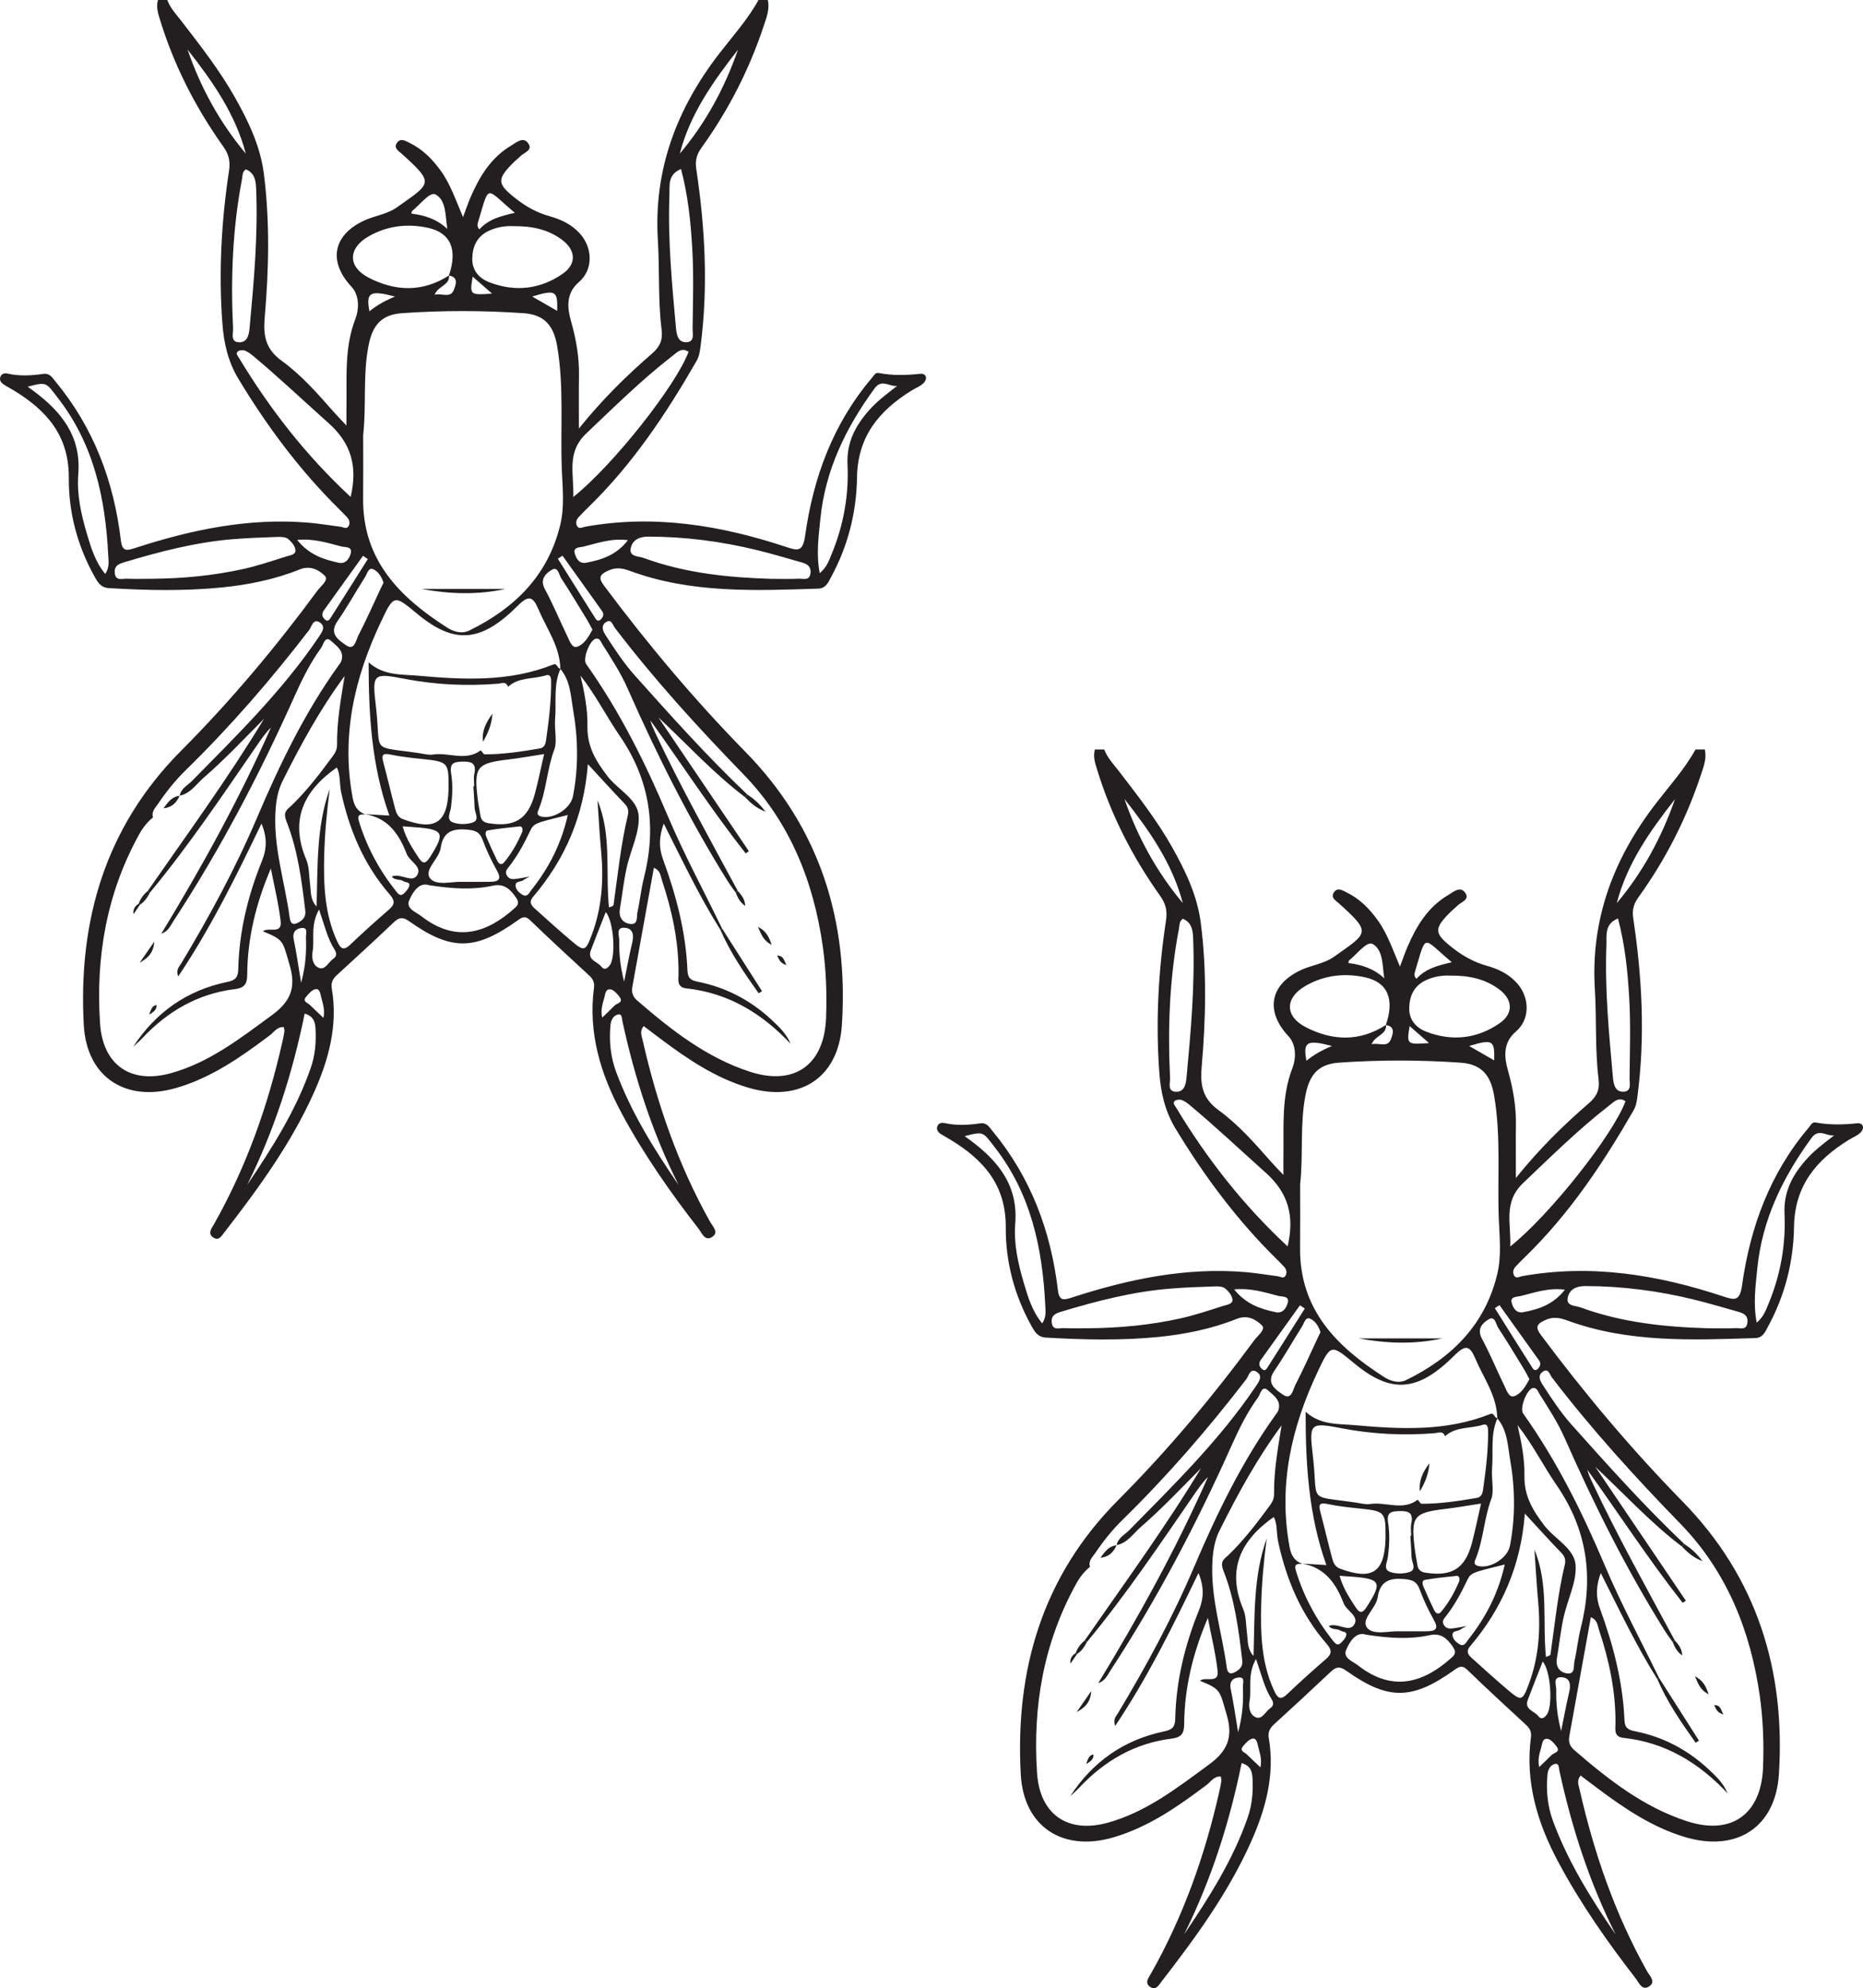 <?xml version="1.0" encoding="UTF-8"?>
<svg xmlns="http://www.w3.org/2000/svg" xmlns:xlink="http://www.w3.org/1999/xlink" width="166.96pt" height="178.134pt" viewBox="0 0 166.96 178.134" version="1.1">
<defs>
<clipPath id="clip1">
  <path d="M 83 67 L 166.961 67 L 166.961 178.133 L 83 178.133 Z M 83 67 "/>
</clipPath>
</defs>
<g id="surface1">
<g clip-path="url(#clip1)" clip-rule="nonzero">
<path style=" stroke:none;fill-rule:evenodd;fill:rgb(13.73%,12.16%,12.549%);fill-opacity:1;" d="M 128.07 93.453 C 127.406 92.871 126.875 92.406 126.328 91.93 C 126.062 93.586 126.07 93.594 128.07 93.453 M 133.906 95.004 C 133.961 93.184 133.77 93.082 131.664 93.715 C 132.375 94.121 133.082 94.531 133.906 95.004 M 119.375 93.715 C 117.117 93.125 116.758 93.328 117.082 95.039 C 117.766 94.477 118.504 94.074 119.375 93.715 M 112.957 158.344 C 113.117 157.594 112.879 157.027 112.75 156.453 C 112.684 156.164 112.609 155.691 112.23 155.773 C 111.918 155.844 111.633 156.18 111.398 156.453 C 111.051 156.867 111.52 156.977 111.727 157.176 C 112.117 157.543 112.504 157.91 112.957 158.344 M 137.938 158.316 C 138.348 157.922 138.711 157.594 139.051 157.242 C 139.266 157.023 139.883 156.98 139.492 156.465 C 139.281 156.18 138.973 155.828 138.672 155.789 C 138.219 155.73 138.211 156.25 138.117 156.582 C 137.965 157.109 137.793 157.637 137.938 158.316 M 110.961 155.199 C 111.383 153.609 111.438 152.371 111.387 151.129 C 111.375 150.828 111.602 150.266 111.059 150.289 C 110.539 150.309 110.145 150.621 110.293 151.32 C 110.539 152.48 110.699 153.66 110.961 155.199 M 139.906 155.086 C 140.176 153.773 140.371 152.688 140.625 151.621 C 140.789 150.938 140.723 150.316 139.953 150.27 C 139.129 150.219 139.477 150.988 139.469 151.391 C 139.449 152.539 139.539 153.691 139.906 155.086 M 134.383 116.934 C 134.242 117.023 134.102 117.113 133.965 117.203 C 135.094 119.004 136.223 120.805 137.363 122.598 C 137.465 122.766 137.645 122.816 137.816 122.645 C 138.035 122.422 138.121 122.164 137.934 121.898 C 136.754 120.242 135.566 118.586 134.383 116.934 M 116.934 117.238 C 116.793 117.141 116.648 117.043 116.504 116.945 C 115.332 118.574 114.16 120.203 112.996 121.836 C 112.773 122.148 112.828 122.438 113.129 122.684 C 113.352 122.863 113.492 122.672 113.574 122.543 C 114.703 120.781 115.816 119.008 116.934 117.238 M 124.059 87.656 C 123.875 86.559 123.988 85.129 123.02 84.578 C 122.492 84.277 121.609 85.5 120.898 86.051 C 120.871 86.074 120.875 86.141 120.84 86.281 C 122 86.43 123.09 86.754 124.059 87.656 M 130.109 86.211 C 127.426 83.965 127.871 83.543 126.824 87.012 C 126.766 87.215 126.691 87.441 126.938 87.699 C 127.758 86.77 128.91 86.492 130.109 86.211 M 110.605 115.523 C 111.676 116.863 112.969 117.27 114.312 117.562 C 114.961 117.703 115.27 117.203 115.402 116.742 C 115.59 116.09 114.887 116.188 114.598 116.113 C 113.367 115.805 112.145 115.379 110.605 115.523 M 140.246 115.547 C 138.742 115.352 137.496 115.824 136.242 116.125 C 135.957 116.191 135.348 116.16 135.465 116.672 C 135.574 117.125 135.852 117.688 136.504 117.566 C 137.895 117.305 139.215 116.879 140.246 115.547 M 112.562 148.633 C 111.762 150.059 112.184 151.285 111.984 152.406 C 111.879 153.004 112.02 153.633 112.527 153.852 C 113.125 154.105 113.395 153.344 113.828 153.055 C 114.137 152.848 114.172 152.57 113.953 152.227 C 113.332 151.25 113.074 150.121 112.562 148.633 M 120.051 141.184 C 120.391 142.367 120.965 143.191 121.508 144.027 C 121.871 144.582 122.129 144.523 122.48 143.973 C 123.898 141.77 123.758 141.453 121.152 141.262 C 120.84 141.238 120.523 141.215 120.051 141.184 M 130.781 141.656 C 130.84 141.348 130.734 141.172 130.535 141.191 C 129.582 141.285 128.629 141.387 127.684 141.551 C 127.422 141.594 127.477 141.938 127.562 142.141 C 127.867 142.852 128.188 143.559 128.523 144.254 C 128.66 144.527 128.895 144.715 129.16 144.398 C 129.867 143.551 130.387 142.59 130.781 141.656 M 138.258 148.859 C 137.781 150.078 137.34 151.18 136.922 152.289 C 136.582 153.172 137.504 153.289 137.852 153.746 C 138.113 154.086 138.371 153.953 138.617 153.629 C 139.168 152.91 139.004 149.754 138.258 148.859 M 150.109 71.602 C 147.895 74.422 145.816 77.348 144.895 80.914 C 147.219 78.156 148.91 75.031 150.109 71.602 M 100.773 71.586 C 101.957 75.012 103.672 78.133 106 80.91 C 105.062 77.348 103.008 74.418 100.773 71.586 M 126.395 137.598 C 126.418 137.594 126.441 137.594 126.465 137.594 C 126.465 137.227 126.402 136.844 126.477 136.492 C 126.668 135.605 126.32 135.363 125.465 135.383 C 124.695 135.398 124.246 135.469 124.402 136.438 C 124.562 137.438 124.516 138.461 124.387 139.473 C 124.332 139.938 123.934 140.586 124.551 140.824 C 125.07 141.023 125.773 141.02 126.309 140.848 C 126.996 140.621 126.52 139.984 126.504 139.527 C 126.48 138.883 126.43 138.242 126.395 137.598 M 118.34 119.355 C 118.164 118.789 117.844 118.324 117.402 118.141 C 116.984 117.969 116.879 118.547 116.699 118.828 C 115.855 120.156 115.09 121.535 114.199 122.824 C 113.41 123.965 114.383 124.531 114.969 124.949 C 115.742 125.5 115.875 124.492 116.098 124.062 C 116.797 122.711 117.41 121.316 118.059 119.938 C 118.152 119.73 118.258 119.531 118.34 119.355 M 137.062 123.566 C 136.91 123.277 136.77 122.984 136.605 122.715 C 135.832 121.453 135.074 120.188 134.262 118.953 C 134.055 118.637 133.992 117.844 133.395 118.211 C 132.859 118.543 132.332 119.055 132.809 119.938 C 133.551 121.312 134.141 122.773 134.832 124.18 C 135.02 124.57 135.234 125.25 135.699 125.09 C 136.336 124.871 136.719 124.203 137.062 123.566 M 144.789 173.312 C 142.438 168.648 140.855 163.727 139.75 158.641 C 139.699 158.395 139.727 157.961 139.363 158.039 C 138.941 158.129 138.727 158.535 138.684 158.984 C 138.547 160.426 138.688 161.836 139.195 163.203 C 140.551 166.848 142.59 170.117 144.789 173.312 M 134.855 140.168 C 131.84 140.91 131.812 140.898 131.453 141.656 C 130.938 142.738 130.367 143.785 129.633 144.738 C 129.449 144.98 129.176 145.215 129.398 145.586 C 129.602 145.93 129.918 145.93 130.242 145.891 C 130.555 145.852 130.863 145.785 131.434 145.68 C 131.098 145.871 130.984 145.914 130.895 145.992 C 130.664 146.18 130.156 146.062 130.172 146.488 C 130.188 146.859 130.508 147.148 130.824 147.328 C 131.227 147.551 131.391 147.145 131.57 146.918 C 133.125 144.957 134.27 142.793 134.855 140.168 M 106.121 173.305 C 108.359 169.996 110.5 166.637 111.82 162.832 C 112.219 161.684 112.32 160.492 112.246 159.285 C 112.207 158.707 112.082 158.203 111.273 157.961 C 110.188 163.305 108.543 168.434 106.121 173.305 M 125.375 146.156 C 126.363 146.156 127.148 146.16 127.934 146.152 C 128.688 146.141 128.93 145.895 128.504 145.141 C 128.008 144.262 127.57 143.336 127.223 142.387 C 126.973 141.703 126.586 141.547 125.898 141.48 C 124.578 141.352 123.68 141.621 123.465 143.113 C 123.324 144.113 121.93 145.078 122.516 145.836 C 123.066 146.543 124.52 146.105 125.375 146.156 M 164.375 101.723 C 163.691 101.824 163.004 101.055 162.352 101.945 C 159.777 105.469 157.922 109.258 157.484 113.668 C 157.328 115.254 157.109 116.82 157.434 118.5 C 158.066 117.973 158.27 117.348 158.512 116.762 C 159.57 114.203 160.051 111.508 159.926 108.766 C 159.832 106.785 160.629 105.297 161.848 103.914 C 162.578 103.082 163.465 102.43 164.375 101.723 M 93.402 118.57 C 93.801 117.98 93.695 117.41 93.672 116.891 C 93.418 111.793 92.387 106.957 89.152 102.793 C 88.086 101.422 88.195 101.336 86.453 101.793 C 86.676 101.957 86.855 102.082 87.031 102.215 C 89.496 104.07 91.254 106.246 90.984 109.629 C 90.84 111.418 91.238 113.215 91.754 114.949 C 92.125 116.203 92.496 117.469 93.402 118.57 M 106.004 82.316 C 105.672 82.543 105.715 82.887 105.656 83.199 C 104.812 87.625 104.641 92.09 104.859 96.578 C 104.879 97.02 104.602 97.75 105.336 97.812 C 106.098 97.875 106.273 97.211 106.332 96.578 C 106.723 92.391 107.102 88.207 106.926 83.992 C 106.895 83.262 106.758 82.625 106.004 82.316 M 145 82.289 C 143.773 82.789 144 83.797 143.965 84.68 C 143.812 88.656 144.195 92.602 144.551 96.555 C 144.609 97.188 144.762 97.855 145.527 97.809 C 146.246 97.762 146.035 97.031 146.039 96.59 C 146.066 94.191 146.148 91.789 146.008 89.398 C 145.871 87.023 145.633 84.645 145 82.289 M 132.73 134.711 C 131.488 134.898 130.492 135.078 129.488 135.195 C 126.699 135.531 126.434 135.859 126.785 138.727 C 126.844 139.23 126.945 139.73 127.027 140.23 C 127.098 140.645 127.32 140.836 127.762 140.906 C 130.121 141.273 131.309 140.535 131.918 138.223 C 132.207 137.117 132.438 135.996 132.73 134.711 M 124.168 137.613 C 124.184 135.496 124.082 135.391 121.977 135.168 C 120.965 135.062 119.953 134.961 118.965 134.75 C 118.23 134.598 118.16 134.816 118.324 135.441 C 118.691 136.824 119.012 138.215 119.383 139.598 C 119.484 139.984 119.621 140.367 120.094 140.543 C 122.961 141.609 124.074 140.895 124.168 137.891 C 124.172 137.797 124.168 137.707 124.168 137.613 M 122.418 146.457 C 121.57 146.16 120.977 147.012 120.637 147.828 C 120.332 148.555 121.25 148.852 121.707 149.211 C 124.84 151.672 127.652 150.734 130.148 148.465 C 130.504 148.141 130.434 147.879 130.184 147.516 C 129.676 146.789 129.133 146.285 128.133 146.504 C 126.352 146.891 124.555 146.785 122.418 146.457 M 115.395 111.668 C 116.035 108.922 115.445 106.867 113.426 105.062 C 111.191 103.066 109.016 101.008 106.715 99.086 C 106.473 98.883 106.211 98.672 105.918 98.559 C 105.734 98.492 105.422 98.52 105.281 98.637 C 105.059 98.824 105.293 99.055 105.402 99.234 C 108.148 103.785 111.387 107.949 115.395 111.668 M 145.676 98.664 C 145.055 98.246 144.656 98.707 144.23 99.035 C 141.488 101.16 139.031 103.59 136.52 105.973 C 134.699 107.699 135.43 109.582 135.348 111.676 C 138.926 108.828 144.578 101.648 145.676 98.664 M 97.535 119.004 C 100.309 118.98 103.062 118.727 105.773 118.125 C 107.07 117.836 108.34 117.41 109.613 117.004 C 109.938 116.902 110.488 116.848 110.453 116.441 C 110.422 116.082 110.102 115.688 109.801 115.441 C 109.586 115.262 109.191 115.242 108.879 115.254 C 107.547 115.297 106.207 115.344 104.879 115.453 C 101.508 115.723 98.254 116.57 95.027 117.543 C 94.523 117.699 94.191 117.91 94.254 118.488 C 94.336 119.234 94.914 118.977 95.32 118.992 C 96.059 119.023 96.797 119.004 97.535 119.004 M 153.055 119.004 C 153.984 119.004 154.77 119.035 155.555 118.992 C 155.953 118.973 156.539 119.223 156.605 118.465 C 156.66 117.855 156.262 117.66 155.797 117.531 C 154.465 117.156 153.137 116.758 151.797 116.43 C 148.602 115.648 145.359 115.23 142.062 115.223 C 141.246 115.223 140.633 115.543 140.496 116.273 C 140.348 117.039 141.191 116.969 141.637 117.133 C 145.367 118.504 149.262 118.895 153.055 119.004 M 129.965 87.41 C 129.332 87.375 128.516 87.469 127.75 87.84 C 126.707 88.344 126.316 89.246 126.293 90.316 C 126.273 91.355 126.887 92.07 127.801 92.426 C 130.102 93.316 132.34 93.082 134.371 91.695 C 135.656 90.816 135.598 89.562 134.332 88.625 C 133.102 87.719 131.68 87.387 129.965 87.41 M 114.855 127.707 C 112.652 130.688 110.91 133.879 109.289 137.141 C 108.895 137.926 108.734 138.789 108.668 139.676 C 108.43 143 109.5 146.148 109.938 149.383 C 110.035 150.094 110.43 150 110.895 149.68 C 111.234 149.449 111.379 149.16 111.328 148.746 C 111.008 146.039 110.66 143.309 109.664 140.785 C 109.297 139.859 109.684 139.715 110.09 139.328 C 111.492 137.977 112.66 136.434 113.812 134.871 C 114.035 134.57 114.184 134.25 114.18 133.855 C 114.156 131.777 114.527 129.742 114.855 127.707 M 136 127.688 C 136.344 129.191 136.648 130.711 136.617 132.207 C 136.578 134.023 137.367 135.32 138.398 136.672 C 139.332 137.891 141.094 138.723 141.203 140.219 C 141.312 141.742 140.473 143.324 140.129 144.898 C 139.863 146.109 139.734 147.355 139.527 148.582 C 139.402 149.316 139.754 149.812 140.402 149.922 C 141.195 150.051 141.004 149.285 141.098 148.863 C 141.32 147.875 141.414 146.852 141.664 145.871 C 142.832 141.285 142.238 137.047 139.516 133.086 C 138.305 131.324 137.344 129.387 136 127.688 M 113.52 137.836 C 113.266 139.797 113.078 141.77 113.027 143.742 C 112.961 146.375 113.043 149.008 114.184 151.473 C 114.469 152.09 114.723 152.391 115.355 151.785 C 116.492 150.703 117.66 149.652 118.848 148.625 C 119.391 148.156 119.352 147.805 118.895 147.281 C 116.59 144.641 115.281 141.52 114.547 138.125 C 114.379 137.359 114.492 136.52 114.152 135.914 C 111.176 138 109.918 140.629 111.414 144.16 C 111.691 144.816 111.656 145.609 111.754 146.344 C 111.848 147.023 111.758 147.75 112.34 148.359 C 112.453 144.801 112.301 141.234 113.52 137.836 M 136.656 135.609 C 136.301 140.246 134.617 144.125 131.754 147.492 C 131.301 148.023 131.648 148.328 131.996 148.637 C 133.023 149.562 134.051 150.492 135.105 151.387 C 136.34 152.434 136.438 152.422 137.016 150.867 C 137.906 148.488 138.078 146.02 137.848 143.504 C 137.707 141.957 137.625 140.402 137.516 138.852 C 138.805 141.941 138.227 145.246 138.547 148.449 C 138.84 148.355 138.945 148.297 138.953 148.227 C 139.34 145.535 139.602 142.824 140.238 140.172 C 140.328 139.805 140.258 139.473 139.961 139.164 C 138.906 138.07 137.887 136.941 136.656 135.609 M 116.516 106.121 C 116.516 108.012 116.531 109.906 116.512 111.797 C 116.457 117.328 119.793 120.656 124.039 123.371 C 124.621 123.746 125.352 123.973 126.031 123.641 C 130.102 121.645 133.094 118.703 134.184 114.145 C 134.578 112.504 134.383 110.828 134.32 109.176 C 134.18 105.492 134.535 101.785 133.895 98.121 C 133.578 96.293 132.742 95.34 130.906 95.211 C 127.277 94.957 123.633 94.953 120 95.207 C 118.16 95.336 117.359 96.266 117 98.105 C 116.48 100.762 116.812 103.453 116.516 106.121 M 149.91 147.125 C 149.672 146.785 149.418 146.457 149.199 146.109 C 145.746 140.59 142.844 134.781 140.219 128.828 C 139.598 127.426 138.766 126.16 137.957 124.875 C 137.824 124.66 137.738 124.32 137.391 124.359 C 136.855 124.422 136.16 126.16 136.504 126.641 C 139.508 130.871 141.801 135.473 143.816 140.246 C 145.266 143.676 147.043 146.969 148.676 150.324 C 148.629 150.363 148.578 150.406 148.531 150.445 C 146.633 147.445 145.125 144.23 143.457 140.934 C 143.035 142.098 142.996 143.059 143.387 144.125 C 144.566 147.34 145.434 150.645 145.582 154.09 C 145.609 154.809 145.891 154.984 146.539 155.113 C 149.043 155.609 151.23 156.762 153.102 158.5 C 153.777 159.125 154.453 159.766 154.824 160.668 C 152.254 157.934 149.242 156.105 145.473 155.699 C 144.621 155.605 144.773 154.949 144.777 154.434 C 144.809 151.535 144.203 148.746 143.297 146.016 C 143.168 145.633 143.164 145.129 142.57 144.895 C 141.918 148.504 141.281 152.031 140.641 155.551 C 140.551 156.043 140.672 156.438 141.066 156.781 C 144.121 159.422 147.285 161.906 151.188 163.172 C 155.18 164.469 157.848 162.539 158.004 158.336 C 158.082 156.211 158.012 154.094 157.715 151.98 C 156.883 146.105 154.754 140.797 150.59 136.512 C 146.527 132.332 142.613 128.035 139.074 123.402 C 138.891 123.16 138.773 122.57 138.297 122.875 C 137.809 123.188 137.969 123.637 138.254 124.078 C 139.059 125.316 139.863 126.547 140.855 127.656 C 144.117 131.309 147.383 134.953 150.938 138.328 C 150.871 138.406 150.797 138.48 150.727 138.555 C 147.918 136.426 145.547 133.828 142.973 131.422 C 145.676 135.418 148.379 139.414 151.082 143.41 C 150.988 143.473 150.895 143.543 150.801 143.605 C 147.777 139.766 145.105 135.66 142.258 131.684 C 142.363 132.109 142.543 132.48 142.719 132.855 C 144.973 137.664 147.574 142.293 150.086 146.965 C 150.027 147.02 149.969 147.074 149.91 147.125 M 100.078 138.434 C 100.191 137.777 100.789 137.512 101.195 137.102 C 105.207 133.02 109.301 129.012 112.523 124.238 C 112.812 123.812 113.207 123.297 112.637 122.918 C 112.035 122.52 111.91 123.285 111.68 123.582 C 108.27 128.02 104.613 132.238 100.613 136.156 C 99.684 137.059 98.879 138.074 98.152 139.145 C 97.898 139.516 97.52 139.848 97.68 140.383 C 97.172 140.793 96.781 141.293 96.461 141.871 C 93.52 147.172 92.539 152.891 92.941 158.863 C 93.188 162.566 95.688 164.301 99.289 163.301 C 102.738 162.344 105.516 160.168 108.359 158.086 C 110 156.883 110.523 155.645 109.941 153.66 C 109.285 151.41 109.43 151.367 107.535 150.586 C 108.012 150.172 109.262 150.91 109.121 149.688 C 108.938 148.098 108.547 146.535 108.246 144.961 C 106.926 148.047 106.152 151.168 106.125 154.434 C 106.117 155.227 105.961 155.648 105.004 155.77 C 101.711 156.176 98.988 157.75 96.73 160.156 C 96.473 160.43 96.184 160.672 95.91 160.93 C 97.934 157.832 100.742 155.867 104.336 155.121 C 105.074 154.969 105.305 154.719 105.324 153.977 C 105.398 150.617 106.184 147.391 107.441 144.289 C 107.887 143.191 107.918 142.164 107.406 140.934 C 105.137 145.648 102.887 150.238 99.941 154.633 C 99.727 154.012 100.02 153.781 100.172 153.523 C 102.723 149.285 105.078 144.938 107.012 140.391 C 109.047 135.617 111.289 130.977 114.324 126.746 C 114.406 126.633 114.5 126.523 114.547 126.398 C 114.887 125.488 114.117 125.004 113.645 124.574 C 113.086 124.059 112.961 124.902 112.746 125.199 C 111.793 126.508 111.07 127.949 110.41 129.43 C 107.277 136.441 103.73 143.23 99.523 149.66 C 99.242 150.086 99.039 150.613 98.43 150.793 C 102.062 144.824 105.426 138.727 108.254 132.332 C 107.766 132.809 107.391 133.367 107.012 133.914 C 103.918 138.398 100.883 142.926 97.398 147.129 C 97.34 147.078 97.277 147.023 97.215 146.969 C 100.75 141.875 104.414 136.871 107.633 131.547 C 105.855 133.336 104.133 135.168 102.234 136.812 C 101.559 137.398 101.051 138.234 100.078 138.434 M 134.207 127.062 C 133.547 128.496 133.844 130.043 133.719 131.535 C 133.645 132.449 133.91 133.602 133.66 134.262 C 132.992 136.031 132.953 137.93 132.25 139.66 C 132.156 139.887 132.008 140.18 132.453 140.297 C 133.523 140.586 135.102 139.617 135.32 138.492 C 135.816 135.93 135.785 133.355 135.34 130.801 C 135.117 129.516 135.102 128.148 134.184 127.074 C 134.156 125.055 132.957 123.473 132.215 121.719 C 131.73 120.566 131.34 120.445 130.367 121.418 C 127.039 124.746 124.656 124.879 121.34 122.125 C 119.289 120.422 119.266 120.41 118.09 122.895 C 115.738 127.879 114.547 133.051 115.57 138.594 C 115.711 139.355 116 139.852 116.711 140.113 C 116.316 140.109 115.941 140.082 116.129 140.703 C 116.832 143.027 117.965 145.121 119.477 147.016 C 119.652 147.234 119.859 147.484 120.152 147.211 C 120.352 147.027 120.562 146.801 120.637 146.551 C 120.762 146.137 120.312 146.227 120.121 146.09 C 119.824 145.887 119.344 146.051 119.086 145.676 C 119.914 145.352 120.883 146.297 121.352 145.57 C 121.848 144.801 120.676 144.328 120.41 143.633 C 119.73 141.875 118.73 140.418 116.68 140.09 C 117.348 140.129 118.02 140.168 118.867 140.219 C 117.262 135.719 117.008 131.164 117.008 126.484 C 118.336 127.691 119.926 127.555 121.383 127.684 C 125.488 128.047 129.602 128.27 133.555 126.684 C 133.922 126.535 133.914 127.066 134.207 127.062 M 127.055 134.367 C 127.176 134.492 127.297 134.73 127.414 134.73 C 129.078 134.734 130.719 134.48 132.355 134.203 C 132.758 134.133 132.859 133.801 132.906 133.492 C 133.152 131.754 133.371 130.016 133.363 128.254 C 133.359 127.918 133.34 127.512 132.871 127.66 C 131.75 128.008 130.457 127.801 129.5 128.68 C 129.32 128.16 128.926 128.375 128.578 128.406 C 125.805 128.625 123.051 128.5 120.324 127.98 C 117.465 127.438 117.297 127.441 117.645 130.32 C 118.184 134.766 117.027 133.953 121.551 134.629 C 121.961 134.688 122.387 134.812 122.785 134.75 C 124.203 134.535 125.715 135.387 127.055 134.367 M 124.215 91.824 C 124.289 92.723 123.207 92.766 122.926 93.559 C 123.574 93.387 124.359 93.918 124.66 93.086 C 124.785 92.73 125.121 91.957 124.195 91.84 C 125 89.523 124.371 87.992 122.309 87.555 C 120.461 87.16 118.633 87.375 116.969 88.348 C 115.137 89.414 115.137 91.062 117.023 92.031 C 119.426 93.266 121.859 93.344 124.215 91.824 M 152.781 67.148 C 152.969 67.961 152.672 68.703 152.426 69.441 C 151.125 73.375 149.258 77.023 146.84 80.383 C 146.41 80.98 146.254 81.516 146.371 82.285 C 147.164 87.559 147.445 92.852 146.754 98.168 C 146.695 98.629 146.633 99.074 146.395 99.488 C 143.664 104.23 140.645 108.758 136.695 112.598 C 136.395 112.887 136.105 113.184 135.82 113.488 C 135.613 113.711 135.551 114.004 135.68 114.258 C 135.852 114.602 136.164 114.383 136.414 114.336 C 142.586 113.227 148.551 114.207 154.414 116.145 C 155.453 116.488 155.918 116.617 156.125 115.137 C 156.855 109.941 158.625 105.117 162.086 101.039 C 162.262 100.828 162.402 100.508 162.707 100.566 C 163.949 100.801 165.176 100.77 166.426 100.641 C 166.992 100.582 167.133 101.078 166.73 101.477 C 166.445 101.762 166.027 101.914 165.676 102.133 C 162.77 103.93 160.832 106.23 160.777 109.93 C 160.73 113.039 159.965 116.066 158.453 118.844 C 158.188 119.336 157.988 119.863 157.301 119.883 C 151.613 120.066 145.922 120.312 140.441 118.301 C 139.773 118.059 139.191 117.941 138.465 118.277 C 137.637 118.66 137.609 118.957 138.129 119.652 C 142.035 124.883 146.223 129.863 150.793 134.531 C 157.449 141.324 160.027 149.645 159.422 158.977 C 159.109 163.75 155.609 165.957 151.02 164.594 C 148.094 163.723 145.605 162.043 143.191 160.238 C 142.684 159.855 142.176 159.473 141.652 159.078 C 141.273 159.539 141.473 159.941 141.559 160.316 C 142.852 166.02 144.738 171.5 147.613 176.621 C 147.84 177.027 148.406 177.543 147.824 177.949 C 147.156 178.414 146.883 177.633 146.582 177.246 C 144.031 173.957 141.648 170.551 139.676 166.871 C 137.785 163.352 136.668 159.668 137.203 155.621 C 137.266 155.141 137.082 154.836 136.758 154.535 C 134.996 152.902 133.223 151.281 131.496 149.605 C 131.031 149.156 130.77 149.316 130.34 149.621 C 126.547 152.328 124.41 152.352 120.656 149.691 C 120.062 149.273 119.727 149.336 119.25 149.789 C 117.57 151.379 115.871 152.949 114.164 154.504 C 113.793 154.848 113.617 155.199 113.707 155.719 C 114.277 159.031 113.41 162.148 112.082 165.094 C 110.043 169.625 107.125 173.633 104.086 177.547 C 103.84 177.863 103.59 178.348 103.102 178.031 C 102.535 177.664 102.934 177.203 103.148 176.824 C 106.039 171.715 107.98 166.254 109.266 160.543 C 109.336 160.23 109.406 159.914 109.453 159.594 C 109.473 159.465 109.426 159.328 109.41 159.168 C 108.801 159.117 108.523 159.621 108.148 159.91 C 105.555 161.859 102.906 163.715 99.742 164.629 C 95.234 165.93 91.734 163.664 91.48 158.977 C 90.969 149.621 93.414 141.227 100.191 134.418 C 104.641 129.953 108.676 125.141 112.41 120.074 C 112.715 119.66 113.465 119.109 113.086 118.738 C 112.555 118.219 111.797 117.773 110.832 118.164 C 108.59 119.062 106.234 119.539 103.836 119.781 C 100.469 120.117 97.098 120.035 93.727 119.84 C 92.98 119.797 92.711 119.285 92.418 118.762 C 90.906 116.035 90.117 113.043 90.137 109.988 C 90.168 106.172 88.145 103.914 85.188 102.117 C 84.914 101.949 84.625 101.797 84.352 101.625 C 84.105 101.473 83.902 101.262 83.992 100.949 C 84.086 100.617 84.387 100.559 84.664 100.621 C 85.719 100.863 86.781 100.797 87.836 100.648 C 88.43 100.562 88.629 100.949 88.926 101.309 C 92.367 105.453 94.176 110.277 94.805 115.57 C 94.926 116.613 95.371 116.477 96.09 116.242 C 101.137 114.605 106.266 113.527 111.617 113.973 C 112.582 114.055 113.539 114.219 114.5 114.344 C 114.75 114.375 115.055 114.609 115.227 114.262 C 115.352 114 115.285 113.711 115.078 113.492 C 114.855 113.254 114.629 113.023 114.398 112.797 C 110.852 109.305 107.91 105.352 105.34 101.098 C 104.398 99.535 104.031 97.891 103.898 96.113 C 103.559 91.527 103.812 86.969 104.5 82.434 C 104.625 81.594 104.469 80.965 103.973 80.266 C 101.492 76.781 99.562 73.012 98.309 68.91 C 98.129 68.328 97.945 67.758 98.129 67.148 L 98.961 67.148 C 99.242 67.898 99.793 68.469 100.27 69.086 C 101.961 71.285 103.672 73.473 105.039 75.895 C 106.246 78.035 107.309 80.258 107.617 82.719 C 108.16 87.004 108.066 91.305 107.691 95.59 C 107.547 97.246 107.777 98.43 109.227 99.48 C 110.98 100.754 112.43 102.41 113.871 104.043 C 114.188 104.402 114.523 104.742 115.02 105.27 C 115.02 104.527 115.012 104.07 115.02 103.617 C 115.066 100.953 114.812 98.289 115.832 95.68 C 116.117 94.949 116.238 93.66 115.473 92.84 C 113.363 90.578 113.801 88.203 116.613 86.902 C 117.578 86.457 118.676 86.344 119.559 85.715 C 122.594 83.555 122.965 83.613 119.984 80.93 C 119.672 80.652 119.219 80.414 119.555 79.934 C 119.879 79.473 120.328 79.781 120.68 79.953 C 121.828 80.508 122.699 81.387 123.445 82.414 C 124.344 83.645 124.812 85.09 125.465 86.602 C 125.727 85.902 125.918 85.336 126.156 84.789 C 126.957 82.934 127.988 81.25 129.785 80.191 C 130.23 79.926 130.82 79.383 131.266 79.93 C 131.812 80.605 130.93 80.805 130.59 81.16 C 130.434 81.328 130.242 81.465 130.078 81.625 C 128.453 83.219 128.477 83.613 130.273 84.996 C 131.16 85.68 132.121 86.211 133.211 86.516 C 134.246 86.801 135.203 87.254 135.941 88.074 C 137.105 89.367 137.145 91.32 135.844 92.43 C 134.633 93.465 134.836 94.812 135.141 95.906 C 135.598 97.535 135.883 99.125 135.855 100.797 C 135.832 102.27 135.852 103.742 135.852 105.539 C 137.984 102.895 140.137 100.793 142.406 98.828 C 143.133 98.199 143.375 97.586 143.262 96.691 C 142.934 94.023 143.094 91.332 142.93 88.66 C 142.539 82.332 144.621 76.879 148.434 71.941 C 149.645 70.375 150.984 68.895 151.949 67.148 Z M 152.781 67.148 "/>
</g>
<path style=" stroke:none;fill-rule:evenodd;fill:rgb(13.73%,12.16%,12.549%);fill-opacity:1;" d="M 129.242 119.914 C 126.727 120.469 124.242 120.367 121.762 119.914 Z M 129.242 119.914 "/>
<path style=" stroke:none;fill-rule:evenodd;fill:rgb(13.73%,12.16%,12.549%);fill-opacity:1;" d="M 148.676 150.32 C 149.871 152.199 151.066 154.074 152.262 155.953 C 152.16 156.016 152.062 156.074 151.961 156.137 C 150.676 154.328 149.418 152.508 148.531 150.445 C 148.578 150.402 148.625 150.363 148.676 150.32 "/>
<path style=" stroke:none;fill-rule:evenodd;fill:rgb(13.73%,12.16%,12.549%);fill-opacity:1;" d="M 150.938 138.328 C 151.477 138.688 151.988 139.082 152.578 139.875 C 151.637 139.5 151.191 139.016 150.727 138.559 C 150.797 138.48 150.871 138.402 150.938 138.328 "/>
<path style=" stroke:none;fill-rule:evenodd;fill:rgb(13.73%,12.16%,12.549%);fill-opacity:1;" d="M 151.895 150.184 C 152.66 150.59 152.871 151.066 153.129 151.801 C 152.418 151.441 152.219 150.945 151.895 150.184 "/>
<path style=" stroke:none;fill-rule:evenodd;fill:rgb(13.73%,12.16%,12.549%);fill-opacity:1;" d="M 150.086 146.965 C 150.398 147.32 150.727 147.668 150.758 148.32 C 150.27 147.969 150.078 147.555 149.91 147.125 C 149.969 147.07 150.027 147.02 150.086 146.965 "/>
<path style=" stroke:none;fill-rule:evenodd;fill:rgb(13.73%,12.16%,12.549%);fill-opacity:1;" d="M 154.453 153.605 C 153.875 153.449 153.793 153.105 153.621 152.766 C 154.227 152.77 154.211 153.191 154.453 153.605 "/>
<path style=" stroke:none;fill-rule:evenodd;fill:rgb(13.73%,12.16%,12.549%);fill-opacity:1;" d="M 96.484 153.398 C 96.859 152.863 97.23 152.324 97.797 151.508 C 97.723 152.621 97.125 153.031 96.484 153.398 "/>
<path style=" stroke:none;fill-rule:evenodd;fill:rgb(13.73%,12.16%,12.549%);fill-opacity:1;" d="M 98.617 139.566 C 99 139.062 99.348 138.52 100.062 138.449 C 99.789 139.09 99.336 139.5 98.617 139.566 "/>
<path style=" stroke:none;fill-rule:evenodd;fill:rgb(13.73%,12.16%,12.549%);fill-opacity:1;" d="M 97.34 158.043 C 97.516 157.547 97.613 157.254 97.996 157.188 C 98.02 157.57 97.809 157.777 97.34 158.043 "/>
<path style=" stroke:none;fill-rule:evenodd;fill:rgb(13.73%,12.16%,12.549%);fill-opacity:1;" d="M 96.516 148.195 C 96.324 148.48 96.133 148.762 95.941 149.043 C 95.855 148.578 96.105 148.32 96.406 148.098 Z M 96.516 148.195 "/>
<path style=" stroke:none;fill-rule:evenodd;fill:rgb(13.73%,12.16%,12.549%);fill-opacity:1;" d="M 97.398 147.129 C 97.184 147.551 96.922 147.934 96.516 148.195 L 96.406 148.098 C 96.566 147.641 96.848 147.273 97.219 146.969 C 97.277 147.023 97.34 147.074 97.398 147.129 "/>
<path style=" stroke:none;fill-rule:evenodd;fill:rgb(13.73%,12.16%,12.549%);fill-opacity:1;" d="M 128.102 131.098 C 128.043 132.008 127.719 132.832 127.25 133.605 C 127.133 132.633 127.543 131.84 128.102 131.098 "/>
<path style=" stroke:none;fill-rule:evenodd;fill:rgb(13.73%,12.16%,12.549%);fill-opacity:1;" d="M 44.098 26.305 C 43.434 25.723 42.902 25.258 42.359 24.785 C 42.09 26.438 42.098 26.445 44.098 26.305 M 49.934 27.855 C 49.988 26.035 49.801 25.934 47.695 26.566 C 48.402 26.973 49.109 27.383 49.934 27.855 M 35.406 26.57 C 33.145 25.977 32.785 26.184 33.109 27.891 C 33.797 27.332 34.535 26.926 35.406 26.57 M 28.984 91.195 C 29.145 90.449 28.91 89.879 28.777 89.305 C 28.711 89.016 28.641 88.543 28.262 88.629 C 27.945 88.695 27.664 89.035 27.43 89.309 C 27.078 89.723 27.551 89.828 27.758 90.027 C 28.145 90.395 28.535 90.766 28.984 91.195 M 53.969 91.172 C 54.375 90.777 54.738 90.445 55.078 90.094 C 55.293 89.875 55.91 89.836 55.523 89.316 C 55.309 89.035 55 88.68 54.703 88.641 C 54.25 88.582 54.238 89.102 54.145 89.438 C 53.992 89.961 53.82 90.492 53.969 91.172 M 26.988 88.051 C 27.414 86.465 27.465 85.227 27.418 83.984 C 27.406 83.68 27.629 83.121 27.086 83.141 C 26.57 83.164 26.176 83.473 26.324 84.172 C 26.566 85.336 26.73 86.512 26.988 88.051 M 55.934 87.941 C 56.203 86.625 56.398 85.543 56.656 84.473 C 56.82 83.793 56.75 83.172 55.98 83.125 C 55.16 83.07 55.504 83.84 55.496 84.242 C 55.477 85.395 55.57 86.543 55.934 87.941 M 50.41 49.785 C 50.27 49.875 50.129 49.965 49.992 50.055 C 51.125 51.855 52.25 53.656 53.391 55.453 C 53.496 55.621 53.672 55.668 53.844 55.496 C 54.066 55.273 54.152 55.016 53.961 54.754 C 52.785 53.094 51.594 51.441 50.41 49.785 M 32.965 50.09 C 32.82 49.992 32.676 49.895 32.535 49.797 C 31.363 51.426 30.191 53.055 29.023 54.688 C 28.801 55 28.855 55.293 29.16 55.535 C 29.379 55.715 29.52 55.527 29.605 55.398 C 30.734 53.633 31.844 51.859 32.965 50.09 M 40.086 20.508 C 39.906 19.41 40.02 17.98 39.051 17.43 C 38.52 17.129 37.641 18.355 36.93 18.906 C 36.902 18.926 36.906 18.992 36.867 19.137 C 38.027 19.281 39.121 19.605 40.086 20.508 M 46.137 19.066 C 43.457 16.816 43.898 16.395 42.855 19.863 C 42.793 20.066 42.719 20.293 42.965 20.551 C 43.785 19.621 44.941 19.348 46.137 19.066 M 26.633 48.375 C 27.707 49.715 29 50.121 30.34 50.418 C 30.988 50.559 31.297 50.055 31.43 49.594 C 31.617 48.945 30.918 49.039 30.625 48.969 C 29.398 48.656 28.172 48.234 26.633 48.375 M 56.273 48.398 C 54.77 48.203 53.527 48.676 52.27 48.977 C 51.984 49.047 51.375 49.012 51.496 49.523 C 51.602 49.98 51.883 50.543 52.531 50.418 C 53.922 50.156 55.246 49.73 56.273 48.398 M 28.594 81.484 C 27.793 82.914 28.211 84.137 28.016 85.258 C 27.91 85.855 28.047 86.488 28.555 86.703 C 29.156 86.961 29.426 86.195 29.859 85.906 C 30.168 85.703 30.203 85.422 29.984 85.078 C 29.359 84.102 29.102 82.973 28.594 81.484 M 36.082 74.035 C 36.418 75.223 36.996 76.043 37.539 76.879 C 37.902 77.434 38.156 77.379 38.512 76.828 C 39.926 74.621 39.785 74.309 37.18 74.113 C 36.867 74.09 36.555 74.07 36.082 74.035 M 46.809 74.508 C 46.871 74.199 46.766 74.023 46.562 74.043 C 45.609 74.141 44.656 74.242 43.711 74.402 C 43.453 74.449 43.504 74.793 43.59 74.992 C 43.895 75.707 44.215 76.41 44.555 77.105 C 44.688 77.383 44.922 77.566 45.188 77.25 C 45.895 76.402 46.418 75.441 46.809 74.508 M 54.289 81.715 C 53.812 82.93 53.371 84.031 52.949 85.141 C 52.613 86.023 53.531 86.141 53.883 86.598 C 54.145 86.938 54.402 86.805 54.648 86.48 C 55.195 85.766 55.031 82.605 54.289 81.715 M 66.137 4.453 C 63.926 7.277 61.844 10.203 60.922 13.77 C 63.25 11.008 64.941 7.883 66.137 4.453 M 16.805 4.438 C 17.984 7.863 19.699 10.984 22.027 13.762 C 21.094 10.199 19.035 7.27 16.805 4.438 M 42.422 70.449 C 42.449 70.449 42.469 70.449 42.496 70.449 C 42.496 70.078 42.434 69.695 42.508 69.344 C 42.699 68.461 42.352 68.215 41.496 68.234 C 40.723 68.254 40.277 68.32 40.43 69.293 C 40.594 70.289 40.547 71.312 40.418 72.328 C 40.359 72.793 39.961 73.438 40.578 73.676 C 41.102 73.879 41.801 73.875 42.34 73.699 C 43.027 73.477 42.547 72.84 42.535 72.379 C 42.512 71.734 42.461 71.094 42.422 70.449 M 34.371 52.211 C 34.195 51.645 33.875 51.176 33.434 50.996 C 33.012 50.824 32.906 51.398 32.727 51.684 C 31.883 53.008 31.121 54.387 30.23 55.676 C 29.438 56.816 30.414 57.383 31 57.801 C 31.773 58.355 31.902 57.344 32.125 56.914 C 32.828 55.562 33.438 54.168 34.086 52.789 C 34.184 52.586 34.285 52.383 34.371 52.211 M 53.094 56.418 C 52.938 56.129 52.801 55.84 52.633 55.566 C 51.863 54.309 51.105 53.039 50.293 51.805 C 50.082 51.488 50.02 50.695 49.426 51.066 C 48.887 51.398 48.359 51.906 48.836 52.793 C 49.582 54.168 50.172 55.625 50.859 57.035 C 51.051 57.422 51.262 58.105 51.727 57.945 C 52.363 57.727 52.746 57.059 53.094 56.418 M 60.816 106.168 C 58.465 101.5 56.883 96.578 55.781 91.496 C 55.727 91.25 55.754 90.812 55.395 90.891 C 54.969 90.98 54.754 91.387 54.711 91.836 C 54.578 93.281 54.715 94.688 55.223 96.055 C 56.582 99.699 58.621 102.969 60.816 106.168 M 50.883 73.02 C 47.867 73.762 47.844 73.75 47.48 74.508 C 46.965 75.59 46.398 76.637 45.664 77.59 C 45.477 77.832 45.207 78.066 45.426 78.441 C 45.629 78.785 45.945 78.785 46.273 78.742 C 46.586 78.703 46.891 78.637 47.465 78.535 C 47.129 78.723 47.012 78.77 46.922 78.844 C 46.691 79.035 46.184 78.918 46.203 79.34 C 46.219 79.711 46.535 80.004 46.852 80.18 C 47.254 80.406 47.422 79.996 47.598 79.77 C 49.156 77.809 50.301 75.645 50.883 73.02 M 22.152 106.16 C 24.387 102.848 26.527 99.488 27.848 95.684 C 28.246 94.539 28.348 93.348 28.273 92.137 C 28.238 91.562 28.109 91.055 27.305 90.812 C 26.219 96.156 24.574 101.289 22.152 106.16 M 41.402 79.008 C 42.391 79.008 43.176 79.016 43.961 79.004 C 44.715 78.996 44.957 78.75 44.535 77.996 C 44.039 77.113 43.598 76.188 43.25 75.242 C 43 74.559 42.613 74.402 41.93 74.336 C 40.609 74.207 39.707 74.473 39.496 75.965 C 39.352 76.965 37.957 77.93 38.547 78.691 C 39.094 79.398 40.551 78.961 41.402 79.008 M 80.402 34.574 C 79.719 34.676 79.031 33.906 78.379 34.797 C 75.805 38.32 73.953 42.109 73.516 46.523 C 73.359 48.109 73.137 49.672 73.465 51.352 C 74.098 50.828 74.301 50.203 74.543 49.613 C 75.598 47.055 76.082 44.363 75.953 41.621 C 75.859 39.641 76.66 38.152 77.875 36.766 C 78.609 35.934 79.496 35.281 80.402 34.574 M 9.43 51.422 C 9.832 50.836 9.727 50.266 9.699 49.742 C 9.445 44.645 8.418 39.809 5.18 35.645 C 4.117 34.273 4.223 34.188 2.48 34.645 C 2.703 34.809 2.883 34.934 3.059 35.066 C 5.527 36.922 7.285 39.102 7.016 42.48 C 6.871 44.27 7.266 46.066 7.781 47.801 C 8.152 49.055 8.523 50.324 9.43 51.422 M 22.031 15.172 C 21.699 15.395 21.746 15.742 21.688 16.051 C 20.84 20.477 20.668 24.945 20.887 29.434 C 20.91 29.871 20.633 30.602 21.367 30.664 C 22.129 30.727 22.305 30.062 22.363 29.43 C 22.75 25.242 23.133 21.059 22.953 16.848 C 22.922 16.117 22.789 15.48 22.031 15.172 M 61.031 15.145 C 59.805 15.645 60.027 16.648 59.992 17.535 C 59.84 21.508 60.227 25.457 60.582 29.406 C 60.641 30.039 60.789 30.711 61.555 30.66 C 62.277 30.613 62.062 29.883 62.07 29.441 C 62.098 27.047 62.18 24.641 62.039 22.25 C 61.902 19.879 61.66 17.496 61.031 15.145 M 48.762 67.562 C 47.516 67.754 46.52 67.93 45.516 68.051 C 42.727 68.383 42.461 68.715 42.812 71.582 C 42.875 72.086 42.973 72.582 43.059 73.086 C 43.129 73.5 43.352 73.688 43.793 73.758 C 46.148 74.129 47.336 73.391 47.945 71.078 C 48.238 69.973 48.465 68.848 48.762 67.562 M 40.199 70.469 C 40.215 68.348 40.113 68.246 38.004 68.02 C 36.996 67.914 35.98 67.812 34.992 67.605 C 34.258 67.449 34.188 67.672 34.352 68.293 C 34.723 69.676 35.043 71.066 35.41 72.449 C 35.516 72.84 35.648 73.219 36.121 73.395 C 38.988 74.465 40.102 73.75 40.199 70.746 C 40.199 70.652 40.199 70.559 40.199 70.469 M 38.449 79.309 C 37.602 79.012 37.008 79.863 36.668 80.68 C 36.363 81.41 37.277 81.707 37.734 82.066 C 40.871 84.523 43.68 83.59 46.176 81.316 C 46.535 80.996 46.465 80.73 46.211 80.371 C 45.703 79.645 45.16 79.141 44.164 79.355 C 42.383 79.742 40.586 79.637 38.449 79.309 M 31.426 44.523 C 32.062 41.777 31.473 39.719 29.453 37.914 C 27.219 35.922 25.043 33.859 22.746 31.938 C 22.5 31.734 22.238 31.527 21.949 31.414 C 21.766 31.344 21.453 31.371 21.309 31.492 C 21.086 31.676 21.324 31.906 21.43 32.086 C 24.18 36.641 27.414 40.801 31.426 44.523 M 61.707 31.52 C 61.086 31.098 60.684 31.559 60.258 31.891 C 57.52 34.012 55.062 36.441 52.551 38.824 C 50.73 40.551 51.457 42.434 51.375 44.531 C 54.953 41.68 60.609 34.504 61.707 31.52 M 13.566 51.855 C 16.34 51.836 19.094 51.578 21.801 50.98 C 23.102 50.691 24.371 50.262 25.645 49.859 C 25.969 49.758 26.516 49.703 26.48 49.293 C 26.453 48.938 26.129 48.543 25.828 48.293 C 25.617 48.117 25.219 48.098 24.91 48.105 C 23.574 48.148 22.238 48.199 20.906 48.305 C 17.535 48.578 14.285 49.426 11.059 50.398 C 10.551 50.551 10.223 50.762 10.285 51.34 C 10.363 52.086 10.945 51.828 11.352 51.848 C 12.086 51.879 12.828 51.855 13.566 51.855 M 69.086 51.859 C 70.012 51.859 70.801 51.887 71.582 51.848 C 71.984 51.824 72.57 52.078 72.637 51.32 C 72.691 50.711 72.293 50.516 71.824 50.383 C 70.496 50.008 69.168 49.609 67.824 49.281 C 64.629 48.504 61.391 48.082 58.094 48.078 C 57.277 48.078 56.664 48.395 56.523 49.129 C 56.379 49.895 57.219 49.82 57.668 49.984 C 61.395 51.355 65.289 51.746 69.086 51.859 M 45.996 20.262 C 45.359 20.23 44.547 20.324 43.777 20.695 C 42.734 21.195 42.344 22.098 42.324 23.168 C 42.305 24.211 42.918 24.926 43.832 25.281 C 46.133 26.172 48.371 25.938 50.402 24.547 C 51.684 23.672 51.629 22.418 50.359 21.477 C 49.133 20.57 47.707 20.242 45.996 20.262 M 30.887 60.562 C 28.684 63.543 26.941 66.734 25.316 69.992 C 24.926 70.781 24.762 71.641 24.699 72.527 C 24.457 75.852 25.531 79 25.965 82.234 C 26.062 82.949 26.457 82.855 26.926 82.535 C 27.266 82.301 27.406 82.012 27.359 81.598 C 27.039 78.891 26.688 76.16 25.691 73.641 C 25.328 72.715 25.711 72.57 26.117 72.18 C 27.52 70.828 28.691 69.285 29.84 67.723 C 30.066 67.422 30.215 67.105 30.207 66.711 C 30.184 64.629 30.555 62.594 30.887 60.562 M 52.027 60.539 C 52.375 62.047 52.676 63.566 52.645 65.059 C 52.609 66.879 53.395 68.172 54.43 69.527 C 55.359 70.746 57.125 71.574 57.234 73.07 C 57.344 74.594 56.5 76.176 56.16 77.75 C 55.891 78.965 55.762 80.207 55.555 81.434 C 55.434 82.168 55.781 82.668 56.43 82.773 C 57.223 82.906 57.035 82.137 57.129 81.715 C 57.352 80.727 57.441 79.707 57.691 78.723 C 58.863 74.137 58.266 69.898 55.547 65.938 C 54.336 64.176 53.371 62.242 52.027 60.539 M 29.551 70.688 C 29.297 72.648 29.109 74.621 29.055 76.594 C 28.992 79.227 29.074 81.859 30.215 84.328 C 30.5 84.945 30.75 85.242 31.383 84.641 C 32.52 83.555 33.691 82.508 34.875 81.477 C 35.418 81.008 35.383 80.66 34.922 80.133 C 32.621 77.492 31.309 74.375 30.574 70.98 C 30.41 70.211 30.523 69.375 30.18 68.766 C 27.203 70.852 25.949 73.48 27.445 77.012 C 27.723 77.672 27.688 78.465 27.785 79.195 C 27.875 79.879 27.789 80.602 28.371 81.215 C 28.484 77.656 28.328 74.09 29.551 70.688 M 52.684 68.461 C 52.328 73.102 50.648 76.977 47.781 80.344 C 47.328 80.875 47.68 81.18 48.023 81.488 C 49.051 82.414 50.082 83.344 51.137 84.238 C 52.371 85.289 52.465 85.273 53.047 83.719 C 53.934 81.34 54.109 78.871 53.879 76.355 C 53.734 74.809 53.656 73.258 53.547 71.707 C 54.836 74.797 54.254 78.102 54.574 81.301 C 54.871 81.211 54.973 81.148 54.984 81.078 C 55.367 78.387 55.633 75.676 56.27 73.023 C 56.355 72.656 56.285 72.328 55.988 72.016 C 54.938 70.922 53.918 69.797 52.684 68.461 M 32.547 38.973 C 32.547 40.867 32.562 42.758 32.543 44.652 C 32.488 50.18 35.82 53.508 40.07 56.227 C 40.652 56.598 41.379 56.824 42.059 56.492 C 46.129 54.496 49.125 51.555 50.215 47 C 50.609 45.355 50.41 43.68 50.348 42.031 C 50.207 38.344 50.562 34.637 49.926 30.973 C 49.605 29.148 48.77 28.191 46.938 28.062 C 43.309 27.809 39.66 27.805 36.031 28.059 C 34.191 28.188 33.387 29.121 33.027 30.961 C 32.508 33.617 32.844 36.305 32.547 38.973 M 65.938 79.977 C 65.703 79.641 65.449 79.312 65.227 78.965 C 61.777 73.441 58.871 67.633 56.246 61.684 C 55.629 60.281 54.797 59.016 53.988 57.73 C 53.852 57.516 53.77 57.172 53.422 57.215 C 52.887 57.273 52.191 59.012 52.531 59.496 C 55.539 63.727 57.828 68.328 59.844 73.102 C 61.293 76.531 63.074 79.82 64.703 83.176 C 64.656 83.215 64.609 83.258 64.559 83.301 C 62.664 80.297 61.156 77.086 59.484 73.789 C 59.062 74.949 59.027 75.914 59.414 76.977 C 60.594 80.195 61.465 83.496 61.609 86.941 C 61.641 87.664 61.922 87.836 62.57 87.965 C 65.07 88.465 67.258 89.617 69.129 91.352 C 69.805 91.98 70.484 92.621 70.855 93.52 C 68.285 90.785 65.27 88.961 61.5 88.551 C 60.648 88.457 60.801 87.801 60.809 87.289 C 60.836 84.387 60.234 81.602 59.324 78.867 C 59.199 78.484 59.191 77.98 58.598 77.75 C 57.945 81.359 57.309 84.883 56.672 88.406 C 56.582 88.898 56.699 89.293 57.098 89.633 C 60.148 92.277 63.316 94.758 67.215 96.023 C 71.211 97.32 73.879 95.391 74.031 91.188 C 74.109 89.062 74.039 86.945 73.742 84.832 C 72.914 78.957 70.781 73.648 66.621 69.367 C 62.555 65.184 58.645 60.891 55.105 56.254 C 54.918 56.012 54.801 55.422 54.324 55.73 C 53.84 56.039 54 56.492 54.285 56.93 C 55.09 58.168 55.891 59.398 56.883 60.508 C 60.148 64.16 63.414 67.809 66.969 71.18 C 66.898 71.258 66.828 71.332 66.758 71.41 C 63.949 69.281 61.578 66.68 59.004 64.273 C 61.707 68.27 64.41 72.266 67.113 76.262 C 67.016 76.328 66.922 76.395 66.828 76.461 C 63.805 72.617 61.133 68.516 58.285 64.539 C 58.391 64.961 58.574 65.332 58.746 65.707 C 61.004 70.516 63.605 75.145 66.117 79.82 C 66.055 79.871 65.996 79.926 65.938 79.977 M 16.109 71.289 C 16.223 70.629 16.82 70.363 17.223 69.953 C 21.234 65.875 25.328 61.867 28.551 57.094 C 28.84 56.664 29.238 56.152 28.664 55.773 C 28.062 55.375 27.938 56.137 27.711 56.438 C 24.301 60.875 20.645 65.094 16.641 69.008 C 15.715 69.914 14.906 70.926 14.18 71.996 C 13.93 72.367 13.551 72.703 13.711 73.234 C 13.203 73.648 12.809 74.145 12.488 74.723 C 9.547 80.023 8.566 85.746 8.969 91.715 C 9.219 95.418 11.715 97.152 15.316 96.152 C 18.766 95.195 21.547 93.02 24.387 90.938 C 26.027 89.734 26.551 88.5 25.969 86.512 C 25.312 84.262 25.461 84.223 23.566 83.441 C 24.043 83.023 25.293 83.762 25.152 82.539 C 24.969 80.953 24.578 79.387 24.273 77.816 C 22.953 80.898 22.18 84.02 22.156 87.289 C 22.148 88.082 21.992 88.504 21.031 88.621 C 17.742 89.031 15.02 90.602 12.758 93.008 C 12.504 93.281 12.215 93.523 11.938 93.781 C 13.965 90.684 16.773 88.719 20.363 87.977 C 21.105 87.824 21.336 87.574 21.352 86.828 C 21.43 83.469 22.215 80.246 23.473 77.141 C 23.918 76.047 23.949 75.02 23.434 73.785 C 21.168 78.504 18.914 83.09 15.969 87.488 C 15.758 86.863 16.047 86.637 16.203 86.379 C 18.754 82.141 21.109 77.793 23.043 73.242 C 25.074 68.469 27.32 63.828 30.352 59.602 C 30.434 59.488 30.531 59.379 30.578 59.25 C 30.918 58.34 30.145 57.859 29.676 57.426 C 29.117 56.914 28.992 57.754 28.777 58.051 C 27.824 59.363 27.102 60.801 26.438 62.285 C 23.309 69.293 19.758 76.082 15.551 82.512 C 15.27 82.941 15.066 83.465 14.461 83.645 C 18.09 77.676 21.457 71.578 24.281 65.184 C 23.793 65.664 23.418 66.219 23.039 66.766 C 19.945 71.254 16.91 75.781 13.426 79.984 C 13.367 79.93 13.309 79.875 13.246 79.82 C 16.781 74.727 20.441 69.723 23.66 64.402 C 21.883 66.188 20.164 68.02 18.266 69.668 C 17.586 70.254 17.078 71.086 16.109 71.289 M 50.234 59.914 C 49.574 61.348 49.875 62.895 49.75 64.387 C 49.672 65.301 49.941 66.453 49.691 67.113 C 49.02 68.883 48.98 70.781 48.277 72.516 C 48.184 72.742 48.035 73.031 48.48 73.152 C 49.555 73.438 51.129 72.469 51.348 71.344 C 51.848 68.781 51.816 66.211 51.371 63.652 C 51.148 62.371 51.133 61.004 50.215 59.926 C 50.184 57.91 48.988 56.328 48.246 54.57 C 47.758 53.422 47.371 53.301 46.398 54.273 C 43.07 57.602 40.684 57.73 37.371 54.977 C 35.32 53.273 35.293 53.262 34.121 55.75 C 31.766 60.734 30.574 65.906 31.598 71.445 C 31.738 72.207 32.027 72.703 32.738 72.965 C 32.344 72.961 31.973 72.938 32.16 73.555 C 32.863 75.879 33.996 77.973 35.508 79.867 C 35.68 80.086 35.887 80.336 36.184 80.062 C 36.379 79.879 36.594 79.652 36.668 79.406 C 36.793 78.992 36.34 79.078 36.148 78.945 C 35.855 78.742 35.375 78.906 35.113 78.527 C 35.941 78.203 36.914 79.148 37.379 78.422 C 37.875 77.656 36.707 77.184 36.438 76.484 C 35.762 74.727 34.762 73.273 32.711 72.945 C 33.379 72.984 34.047 73.023 34.895 73.07 C 33.289 68.574 33.039 64.02 33.035 59.34 C 34.367 60.543 35.953 60.406 37.414 60.535 C 41.516 60.898 45.633 61.121 49.586 59.535 C 49.949 59.391 49.941 59.918 50.234 59.914 M 43.086 67.219 C 43.203 67.344 43.324 67.586 43.445 67.586 C 45.109 67.586 46.75 67.336 48.387 67.055 C 48.789 66.984 48.887 66.656 48.934 66.344 C 49.18 64.605 49.398 62.867 49.391 61.109 C 49.391 60.77 49.371 60.363 48.898 60.512 C 47.777 60.863 46.488 60.652 45.531 61.535 C 45.348 61.012 44.957 61.23 44.605 61.258 C 41.836 61.477 39.082 61.355 36.352 60.836 C 33.492 60.289 33.328 60.297 33.676 63.172 C 34.211 67.621 33.059 66.805 37.578 67.48 C 37.988 67.543 38.414 67.664 38.812 67.602 C 40.23 67.387 41.746 68.238 43.086 67.219 M 40.246 24.676 C 40.316 25.578 39.234 25.617 38.953 26.41 C 39.605 26.238 40.387 26.77 40.688 25.938 C 40.816 25.586 41.148 24.812 40.227 24.691 C 41.027 22.375 40.402 20.848 38.336 20.406 C 36.492 20.012 34.66 20.23 33 21.199 C 31.168 22.266 31.164 23.918 33.055 24.887 C 35.453 26.117 37.891 26.195 40.246 24.676 M 68.809 0 C 68.996 0.812 68.699 1.555 68.453 2.297 C 67.152 6.227 65.285 9.875 62.867 13.234 C 62.438 13.836 62.285 14.371 62.398 15.137 C 63.191 20.41 63.477 25.707 62.785 31.02 C 62.723 31.48 62.66 31.93 62.422 32.344 C 59.695 37.086 56.676 41.609 52.723 45.449 C 52.426 45.738 52.133 46.035 51.852 46.34 C 51.645 46.562 51.578 46.855 51.707 47.113 C 51.883 47.453 52.195 47.234 52.441 47.191 C 58.613 46.078 64.578 47.059 70.445 49 C 71.484 49.344 71.949 49.469 72.156 47.992 C 72.883 42.793 74.652 37.969 78.113 33.891 C 78.293 33.68 78.43 33.359 78.738 33.418 C 79.977 33.656 81.203 33.625 82.457 33.492 C 83.02 33.434 83.16 33.93 82.758 34.332 C 82.473 34.617 82.055 34.766 81.703 34.984 C 78.797 36.785 76.859 39.086 76.805 42.785 C 76.758 45.891 75.996 48.918 74.484 51.699 C 74.215 52.191 74.016 52.715 73.328 52.738 C 67.641 52.922 61.949 53.168 56.473 51.156 C 55.805 50.91 55.219 50.793 54.496 51.129 C 53.668 51.512 53.637 51.809 54.16 52.508 C 58.066 57.734 62.25 62.719 66.824 67.383 C 73.477 74.176 76.055 82.5 75.449 91.832 C 75.141 96.602 71.641 98.809 67.047 97.445 C 64.121 96.578 61.633 94.895 59.223 93.09 C 58.711 92.711 58.207 92.324 57.684 91.93 C 57.305 92.391 57.504 92.793 57.586 93.168 C 58.879 98.871 60.77 104.355 63.641 109.473 C 63.871 109.879 64.434 110.395 63.855 110.801 C 63.188 111.27 62.91 110.488 62.613 110.098 C 60.059 106.809 57.68 103.406 55.703 99.727 C 53.812 96.203 52.699 92.52 53.234 88.473 C 53.297 87.996 53.113 87.688 52.789 87.387 C 51.023 85.754 49.25 84.133 47.523 82.461 C 47.059 82.008 46.801 82.172 46.371 82.477 C 42.578 85.18 40.438 85.207 36.684 82.547 C 36.094 82.125 35.754 82.191 35.277 82.645 C 33.602 84.234 31.902 85.801 30.195 87.359 C 29.82 87.699 29.645 88.051 29.734 88.57 C 30.305 91.883 29.438 95 28.109 97.945 C 26.07 102.477 23.152 106.488 20.117 110.398 C 19.871 110.715 19.621 111.199 19.129 110.883 C 18.566 110.516 18.965 110.055 19.18 109.676 C 22.066 104.566 24.008 99.105 25.293 93.398 C 25.367 93.082 25.438 92.766 25.484 92.449 C 25.504 92.316 25.457 92.18 25.438 92.023 C 24.832 91.973 24.555 92.477 24.176 92.762 C 21.582 94.711 18.938 96.57 15.77 97.48 C 11.266 98.781 7.766 96.52 7.508 91.832 C 7 82.477 9.445 74.078 16.223 67.27 C 20.668 62.809 24.707 57.996 28.441 52.926 C 28.746 52.512 29.492 51.965 29.113 51.59 C 28.586 51.074 27.824 50.629 26.863 51.016 C 24.621 51.918 22.262 52.395 19.867 52.633 C 16.5 52.969 13.129 52.891 9.754 52.691 C 9.008 52.648 8.738 52.137 8.449 51.613 C 6.934 48.887 6.145 45.895 6.168 42.84 C 6.195 39.023 4.176 36.766 1.219 34.969 C 0.941 34.801 0.656 34.648 0.379 34.48 C 0.133 34.324 -0.066 34.113 0.023 33.801 C 0.113 33.473 0.414 33.41 0.691 33.473 C 1.75 33.715 2.809 33.652 3.863 33.5 C 4.457 33.414 4.656 33.805 4.953 34.16 C 8.395 38.305 10.207 43.129 10.832 48.422 C 10.957 49.465 11.398 49.328 12.121 49.094 C 17.164 47.457 22.297 46.379 27.645 46.828 C 28.609 46.91 29.566 47.074 30.527 47.195 C 30.781 47.227 31.082 47.461 31.254 47.113 C 31.383 46.855 31.312 46.566 31.105 46.344 C 30.887 46.105 30.66 45.875 30.426 45.648 C 26.883 42.156 23.938 38.207 21.371 33.949 C 20.43 32.387 20.059 30.742 19.93 28.969 C 19.586 24.379 19.84 19.824 20.527 15.285 C 20.656 14.445 20.5 13.816 20.004 13.121 C 17.523 9.633 15.594 5.863 14.336 1.762 C 14.16 1.184 13.977 0.613 14.16 0 L 14.992 0 C 15.27 0.754 15.824 1.324 16.301 1.941 C 17.992 4.137 19.699 6.324 21.066 8.746 C 22.273 10.887 23.336 13.109 23.648 15.574 C 24.191 19.855 24.094 24.16 23.723 28.445 C 23.578 30.098 23.805 31.285 25.258 32.336 C 27.012 33.605 28.461 35.262 29.898 36.895 C 30.215 37.254 30.555 37.598 31.047 38.125 C 31.047 37.379 31.043 36.926 31.051 36.469 C 31.094 33.805 30.844 31.141 31.863 28.531 C 32.145 27.801 32.266 26.516 31.5 25.691 C 29.391 23.43 29.832 21.059 32.641 19.758 C 33.605 19.312 34.707 19.199 35.586 18.566 C 38.625 16.406 38.992 16.469 36.012 13.785 C 35.703 13.504 35.25 13.266 35.582 12.789 C 35.906 12.328 36.359 12.633 36.707 12.805 C 37.859 13.359 38.73 14.242 39.477 15.266 C 40.375 16.5 40.844 17.941 41.496 19.453 C 41.758 18.754 41.949 18.188 42.184 17.641 C 42.988 15.789 44.02 14.105 45.812 13.043 C 46.258 12.781 46.852 12.234 47.293 12.785 C 47.84 13.461 46.957 13.656 46.621 14.012 C 46.461 14.18 46.27 14.316 46.105 14.477 C 44.484 16.074 44.508 16.465 46.305 17.852 C 47.191 18.535 48.148 19.066 49.238 19.367 C 50.273 19.656 51.234 20.105 51.969 20.926 C 53.137 22.219 53.172 24.172 51.871 25.285 C 50.664 26.316 50.863 27.668 51.172 28.762 C 51.629 30.387 51.914 31.977 51.887 33.652 C 51.863 35.121 51.879 36.594 51.879 38.395 C 54.016 35.746 56.164 33.645 58.434 31.68 C 59.164 31.051 59.402 30.438 59.293 29.543 C 58.961 26.875 59.121 24.184 58.957 21.512 C 58.57 15.188 60.652 9.73 64.461 4.797 C 65.672 3.23 67.012 1.75 67.977 0 Z M 68.809 0 "/>
<path style=" stroke:none;fill-rule:evenodd;fill:rgb(13.73%,12.16%,12.549%);fill-opacity:1;" d="M 45.27 52.77 C 42.754 53.32 40.273 53.219 37.793 52.77 Z M 45.27 52.77 "/>
<path style=" stroke:none;fill-rule:evenodd;fill:rgb(13.73%,12.16%,12.549%);fill-opacity:1;" d="M 64.703 83.176 C 65.898 85.051 67.098 86.93 68.293 88.805 C 68.191 88.867 68.09 88.93 67.988 88.992 C 66.707 87.184 65.449 85.359 64.559 83.297 C 64.609 83.258 64.656 83.215 64.703 83.176 "/>
<path style=" stroke:none;fill-rule:evenodd;fill:rgb(13.73%,12.16%,12.549%);fill-opacity:1;" d="M 66.969 71.18 C 67.508 71.543 68.016 71.934 68.605 72.727 C 67.664 72.355 67.219 71.867 66.758 71.41 C 66.828 71.332 66.898 71.258 66.969 71.18 "/>
<path style=" stroke:none;fill-rule:evenodd;fill:rgb(13.73%,12.16%,12.549%);fill-opacity:1;" d="M 67.926 83.035 C 68.688 83.441 68.898 83.918 69.16 84.656 C 68.445 84.293 68.25 83.797 67.926 83.035 "/>
<path style=" stroke:none;fill-rule:evenodd;fill:rgb(13.73%,12.16%,12.549%);fill-opacity:1;" d="M 66.117 79.82 C 66.43 80.172 66.754 80.52 66.789 81.172 C 66.297 80.824 66.105 80.41 65.938 79.977 C 66 79.926 66.055 79.871 66.117 79.82 "/>
<path style=" stroke:none;fill-rule:evenodd;fill:rgb(13.73%,12.16%,12.549%);fill-opacity:1;" d="M 70.48 86.461 C 69.906 86.301 69.824 85.957 69.648 85.617 C 70.258 85.625 70.238 86.047 70.48 86.461 "/>
<path style=" stroke:none;fill-rule:evenodd;fill:rgb(13.73%,12.16%,12.549%);fill-opacity:1;" d="M 12.516 86.254 C 12.887 85.715 13.262 85.18 13.828 84.363 C 13.75 85.473 13.152 85.883 12.516 86.254 "/>
<path style=" stroke:none;fill-rule:evenodd;fill:rgb(13.73%,12.16%,12.549%);fill-opacity:1;" d="M 14.648 72.418 C 15.031 71.918 15.379 71.371 16.094 71.301 C 15.82 71.941 15.367 72.352 14.648 72.418 "/>
<path style=" stroke:none;fill-rule:evenodd;fill:rgb(13.73%,12.16%,12.549%);fill-opacity:1;" d="M 13.367 90.898 C 13.547 90.402 13.641 90.109 14.023 90.039 C 14.051 90.422 13.84 90.633 13.367 90.898 "/>
<path style=" stroke:none;fill-rule:evenodd;fill:rgb(13.73%,12.16%,12.549%);fill-opacity:1;" d="M 12.547 81.051 C 12.355 81.332 12.16 81.613 11.969 81.898 C 11.887 81.43 12.137 81.176 12.434 80.949 Z M 12.547 81.051 "/>
<path style=" stroke:none;fill-rule:evenodd;fill:rgb(13.73%,12.16%,12.549%);fill-opacity:1;" d="M 13.426 79.984 C 13.215 80.406 12.949 80.785 12.547 81.051 L 12.434 80.949 C 12.598 80.496 12.879 80.125 13.246 79.82 C 13.309 79.875 13.367 79.93 13.426 79.984 "/>
<path style=" stroke:none;fill-rule:evenodd;fill:rgb(13.73%,12.16%,12.549%);fill-opacity:1;" d="M 44.133 63.949 C 44.07 64.859 43.75 65.684 43.281 66.457 C 43.164 65.484 43.574 64.691 44.133 63.949 "/>
</g>
</svg>
